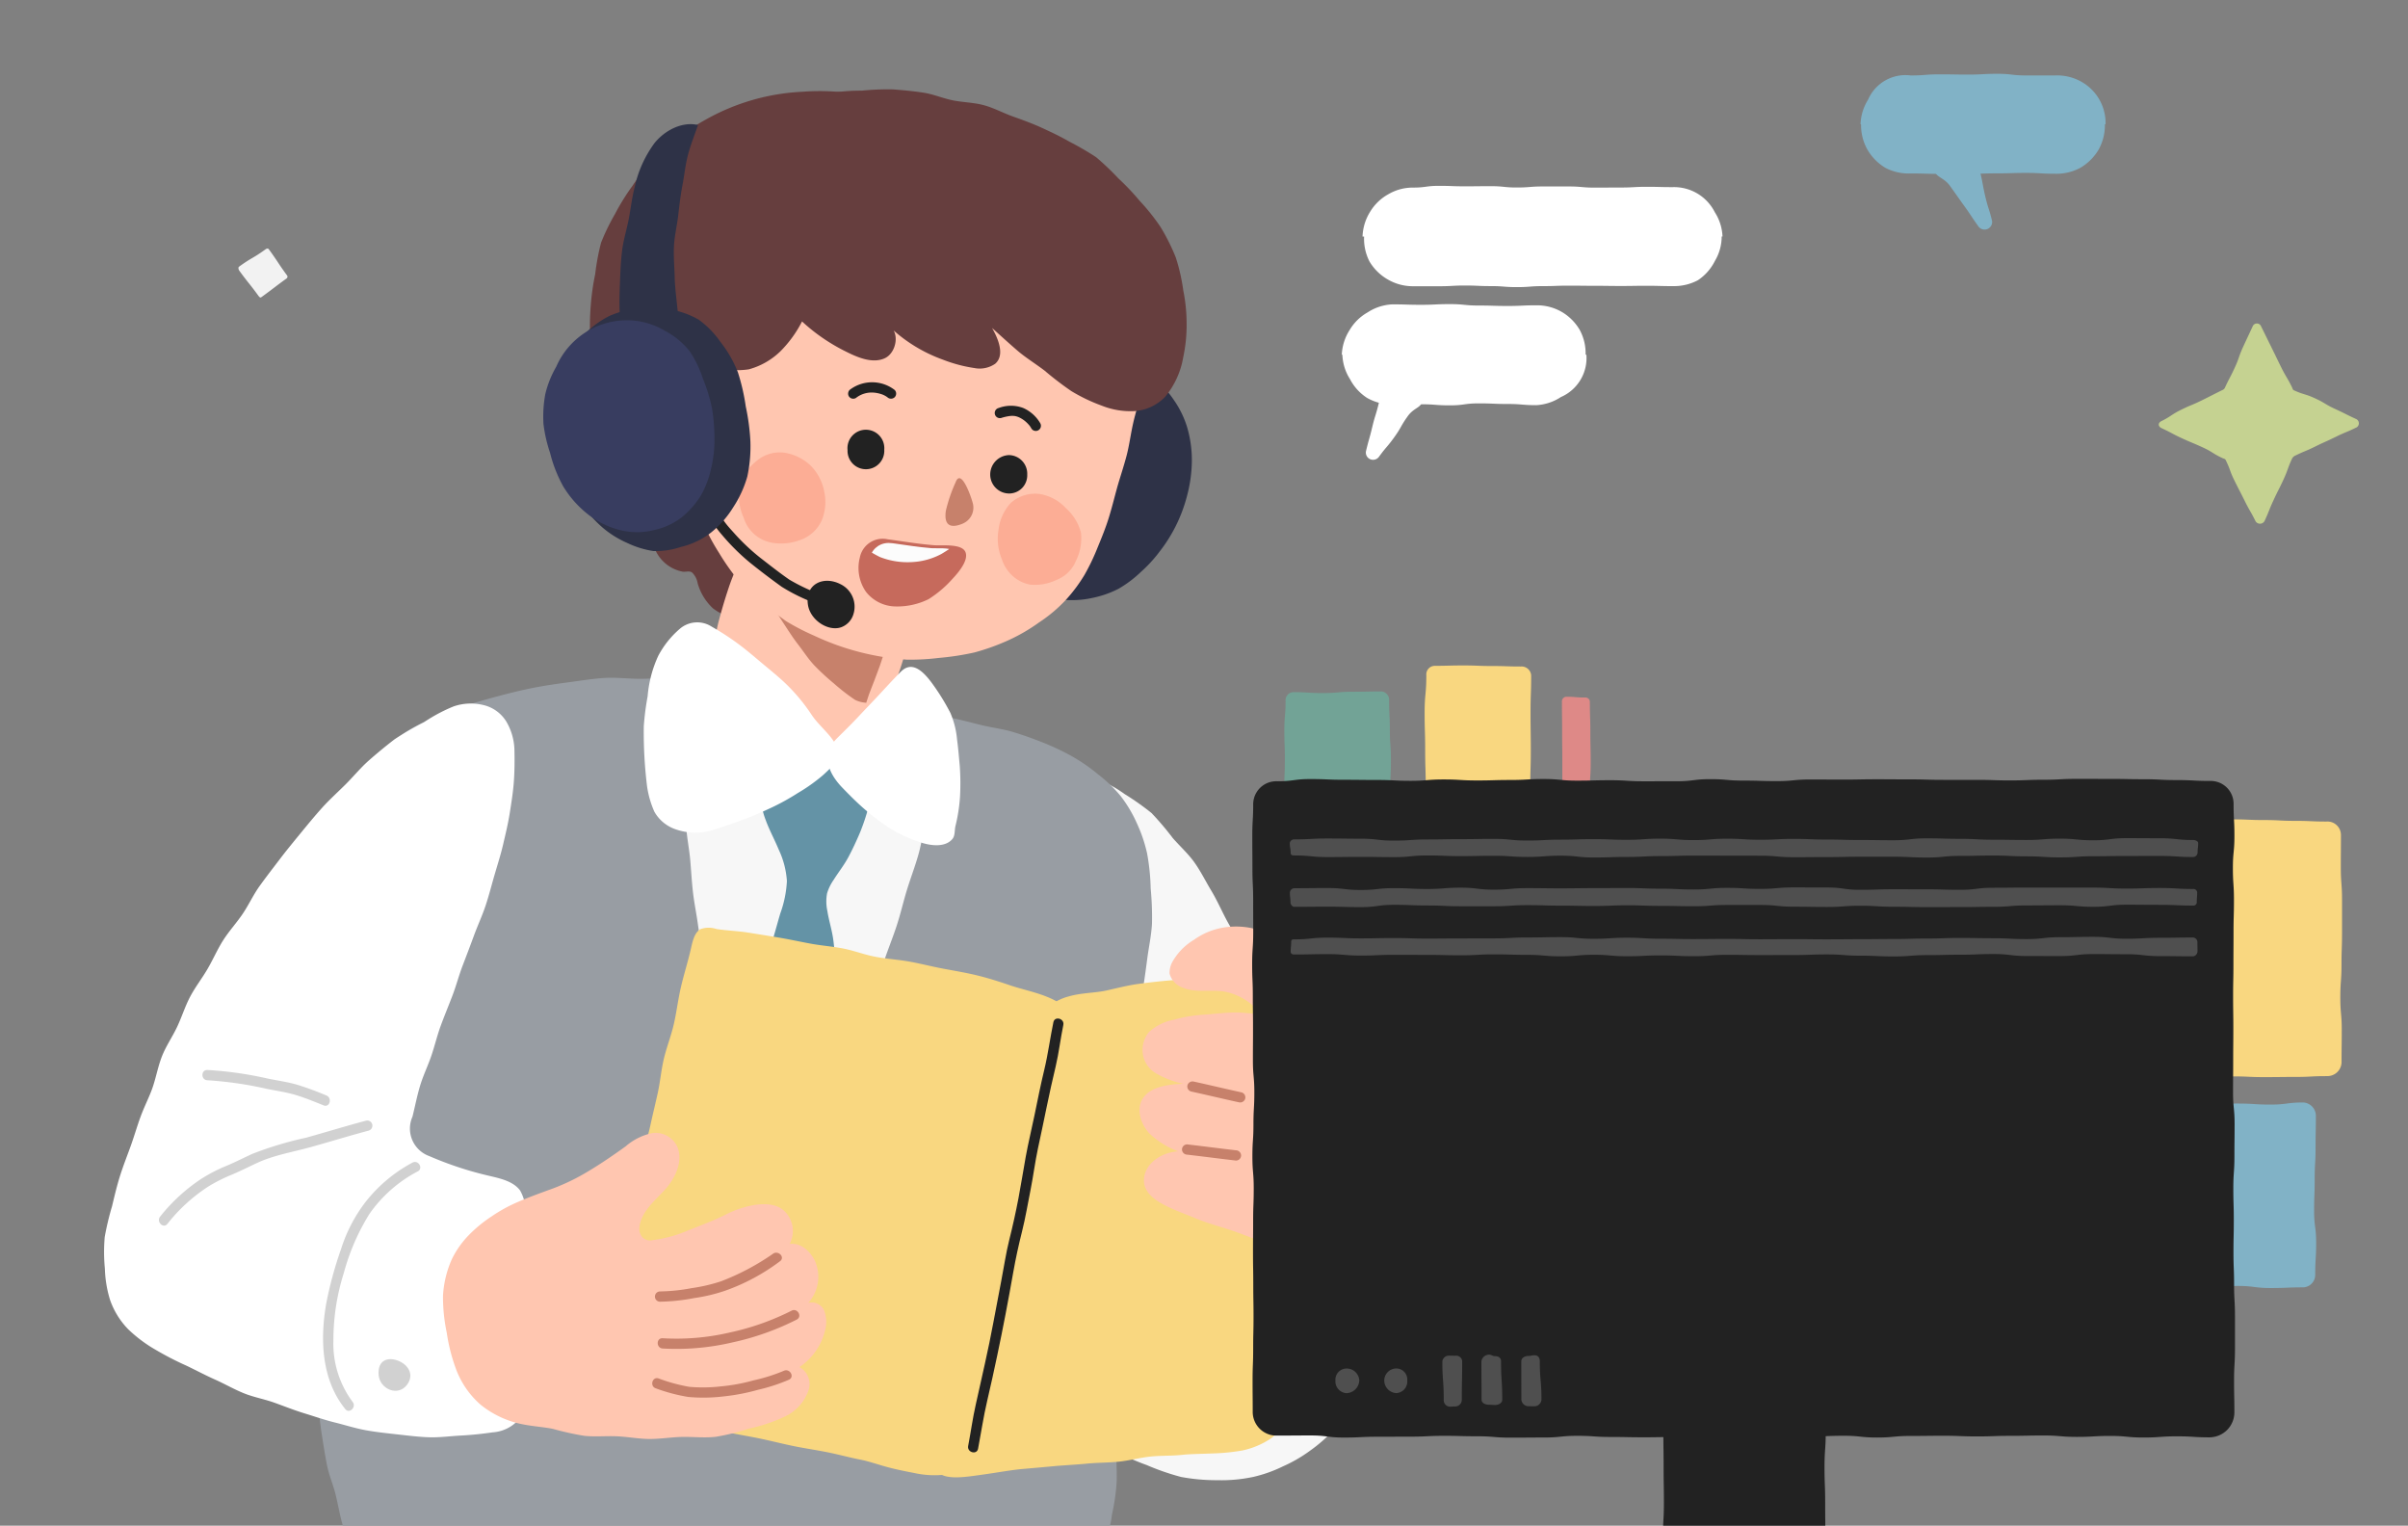 <svg xmlns="http://www.w3.org/2000/svg" xmlns:xlink="http://www.w3.org/1999/xlink" width="364" height="230.58" viewBox="0 0 364 230.58">
  <rect x="0" y="0" width="364" height="230.58" fill="#808080" stroke="none"/>
  <defs>
    <clipPath id="clip-path">
      <rect id="Rectangle_195" data-name="Rectangle 195" width="364" height="230.58" fill="none"/>
    </clipPath>
    <clipPath id="clip-path-2">
      <path id="Path_1823" data-name="Path 1823" d="M268.455,187.108c-.978.046-2.788.285-4.544.541-1.791.26-3.457.655-4.105,1.59a2.906,2.906,0,0,0-.31,1.873c.068,1.345.186,2.688.257,4.034s.066,2.694.147,4.039.01,2.7.107,4.043.37,2.674.491,4.015.19,2.689.341,4.027.426,2.661.613,4,.388,2.663.617,3.991.3,2.686.577,4,.641,2.62.976,3.925.816,2.569,1.211,3.856.8,2.57,1.262,3.835.977,2.508,1.508,3.745.92,2.545,1.527,3.747,1.421,2.293,2.108,3.454c.3.5.588,1.066,1.149,1.23,1.081.314,2.026-.852,2.488-1.878.533-1.187,1.1-2.362,1.619-3.556s.811-2.484,1.313-3.686,1.15-2.342,1.635-3.55.949-2.425,1.418-3.641.96-2.421,1.412-3.642.77-2.491,1.2-3.717.949-2.427,1.368-3.66c.488-1.438,1.063-2.849,1.528-4.295s.8-2.933,1.247-4.386.988-2.877,1.407-4.338c.338-1.175.522-2.354.792-3.491.277-1.165.451-2.336.642-3.516.187-1.154.364-2.323.455-3.543a5.98,5.98,0,0,0-.09-1.87A4.627,4.627,0,0,0,289.078,192a12.7,12.7,0,0,0-3.042-2.059,21.215,21.215,0,0,0-3.507-1.193c-1.2-.3-2.434-.487-3.643-.69-1.146-.192-2.309-.3-3.465-.45s-2.316-.2-3.478-.264c-1.038-.061-2.073-.245-3.111-.245-.125,0-.252,0-.377.009" transform="translate(-259.475 -187.099)" fill="none"/>
    </clipPath>
    <clipPath id="clip-path-4">
      <path id="Path_1826" data-name="Path 1826" d="M268.5,155.527a29,29,0,0,0-1.364,3.506c-.381,1.166-.739,2.4-1.06,3.612-.342,1.288-.515,2.575-.771,3.683-.4,1.744-.728,3.113-.862,3.666-.044.183-.118.362-.154.551a2.98,2.98,0,0,0,.024,1.907,3.762,3.762,0,0,0,1.294,1.373c1.2.8,2.366,1.516,3.518,2.144a30,30,0,0,0,3.786,1.609,26.782,26.782,0,0,0,3.967,1.011,30.884,30.884,0,0,0,4.043.6,5.608,5.608,0,0,0,3.151-.216c1.495-.794,2.035-2.715,2.543-4.412.374-1.248,1.023-2.7,1.576-4.251a33.362,33.362,0,0,0,1.361-4.321,9.431,9.431,0,0,0-.031-4.488,4.829,4.829,0,0,0-2.977-3.119c-1.254-.555-2.468-1.2-3.746-1.7s-2.606-.848-3.906-1.283-2.613-.812-3.931-1.185-2.613-.833-3.949-1.142a.97.97,0,0,0-.221-.026c-.791,0-1.561.973-2.29,2.479" transform="translate(-264.145 -153.048)" fill="none"/>
    </clipPath>
    <clipPath id="clip-path-6">
      <path id="Path_1842" data-name="Path 1842" d="M298.172,154.237a5.258,5.258,0,0,0,.785,4.325,4.771,4.771,0,0,0,3.682,1.822,8.835,8.835,0,0,0,4.138-.915,13.909,13.909,0,0,0,2.984-2.538c1.111-1.188,1.956-2.449,1.654-3.329-.315-.918-1.955-.91-3.136-.9-.324,0-.613,0-.831-.013-1.948-.155-3.876-.486-5.808-.747a4.372,4.372,0,0,0-.583-.041,2.877,2.877,0,0,0-2.884,2.34" transform="translate(-298.002 -151.897)" fill="none"/>
    </clipPath>
  </defs>
  <g id="Group_782" data-name="Group 782" transform="translate(-62.587 -19.354)">
    <g id="Group_767" data-name="Group 767" transform="translate(62.587 19.355)">
      <g id="Group_766" data-name="Group 766" clip-path="url(#clip-path)">
        <path id="Path_1817" data-name="Path 1817" d="M337.645,204.73c2.382-.757,4.875.669,6.825,2.057a40.85,40.85,0,0,1,4.062,2.862,43.585,43.585,0,0,1,3.216,3.781c1.085,1.253,2.341,2.369,3.294,3.711s1.69,2.845,2.541,4.258,1.516,2.928,2.286,4.385,1.72,2.831,2.437,4.311,1.515,2.945,2.208,4.43c.719,1.538,1.329,3.126,2.044,4.667s1.528,3.036,2.23,4.582,1.2,3.185,1.88,4.739,1.338,3.122,1.991,4.686,1.225,3.167,1.839,4.746,1.448,3.086,2.017,4.683.95,3.264,1.463,4.88,1.153,3.2,1.6,4.836c.488,1.79.86,3.622,1.219,5.446a49.113,49.113,0,0,1,.8,5.518,34.508,34.508,0,0,1-.057,5.567,27.024,27.024,0,0,1-.879,5.5,22.488,22.488,0,0,1-1.812,4.447,23.674,23.674,0,0,1-2.68,4A23.179,23.179,0,0,1,372.561,306a21.635,21.635,0,0,1-4.135,2.4,20.721,20.721,0,0,1-4.5,1.6,23.322,23.322,0,0,1-5.436.494,29.284,29.284,0,0,1-5.468-.487,36.949,36.949,0,0,1-5.186-1.794,44.8,44.8,0,0,1-5.022-2.18c-1.51-.8-3.022-1.6-4.424-2.532-1.424-.944-2.608-2.2-3.911-3.26a50.511,50.511,0,0,1-3.91-3.246,48.31,48.31,0,0,1-3.31-3.854,45.879,45.879,0,0,1-2.986-4.1,43.188,43.188,0,0,1-2.345-4.487,40.746,40.746,0,0,1-2.09-4.611,38.744,38.744,0,0,1-1.525-4.852" transform="translate(-174.481 -86.788)" fill="#f7f7f7"/>
        <path id="Path_1818" data-name="Path 1818" d="M356.394,122.882a14.572,14.572,0,0,0-2-4.191,14.664,14.664,0,0,0-7.251-5.7,13.881,13.881,0,0,0-4.661-.658,13.31,13.31,0,0,0-4.618.926,14.1,14.1,0,0,0-3.889,2.619,18.476,18.476,0,0,0-3.353,4.107,30.809,30.809,0,0,0-2.2,4.818,32.922,32.922,0,0,0-1.756,5,21.455,21.455,0,0,0-.5,5.282,16.72,16.72,0,0,0,.948,5.029,14.91,14.91,0,0,0,2.727,4.3A11.9,11.9,0,0,0,333.7,147.7a12.021,12.021,0,0,0,4.076,1.111,14.145,14.145,0,0,0,4.216-.281,15.216,15.216,0,0,0,3.991-1.393,17.453,17.453,0,0,0,3.372-2.539,20.919,20.919,0,0,0,2.846-3.1,22.925,22.925,0,0,0,4.126-8.382,21.383,21.383,0,0,0,.732-5.118,17.593,17.593,0,0,0-.669-5.119" transform="translate(-176.896 -58.159)" fill="#2e3247"/>
        <path id="Path_1819" data-name="Path 1819" d="M239.931,95.689a43.872,43.872,0,0,1-.549-4.771,40.23,40.23,0,0,1,.1-4.8,36.377,36.377,0,0,1,.672-4.738,34.212,34.212,0,0,1,.884-4.733,32.757,32.757,0,0,1,2.105-4.335,33.865,33.865,0,0,1,2.66-4.285,34.271,34.271,0,0,1,3.123-3.981,34.717,34.717,0,0,1,3.821-3.336,35.19,35.19,0,0,1,4.261-2.751,32.867,32.867,0,0,1,14.5-4.129,34.8,34.8,0,0,1,5.045-.009,34.077,34.077,0,0,1,14.523,4.032,24.862,24.862,0,0,1,4.81,3.4,19.7,19.7,0,0,1,3.1,3.956,29.162,29.162,0,0,1,2.342,4.458,39.809,39.809,0,0,1,1.931,4.692,47.7,47.7,0,0,1,.777,5.014,50.191,50.191,0,0,1,.775,5.008,41.192,41.192,0,0,1,.087,5.077,49.83,49.83,0,0,1-.932,5.427c-.328,1.8-.854,3.551-1.342,5.319s-.88,3.557-1.487,5.288-1.251,3.449-1.94,5.144c-.582,1.431-1.312,2.806-2.008,4.2s-1.294,2.831-2.1,4.158-1.79,2.543-2.713,3.79-1.838,2.512-2.878,3.663a43.139,43.139,0,0,1-3.332,3.261c-.923.822-1.981,1.74-3.038,2.634a11.122,11.122,0,0,1-3.287,2.349,13.547,13.547,0,0,1-4.345.375c-1.5-.031-3.015-.376-4.324-.359-1.519.019-3.051.134-4.567.032a18.848,18.848,0,0,1-4.447-.908,11.751,11.751,0,0,1-4.151-1.877,8.186,8.186,0,0,1-2.373-3.863,2.891,2.891,0,0,0-.853-1.612c-.387-.269-.939-.054-1.407-.116a5.7,5.7,0,0,1-4.574-4.815c-.314-2.229.216-4.069-.768-6.164-.976-2.077-2.644-3.959-3.682-6.047a52,52,0,0,1-2.091-5.681,49.209,49.209,0,0,1-1.866-5.744c-.211-.774-.256-1.584-.413-2.371-.017-.088-.051.24-.06.154" transform="translate(-150.18 -39.966)" fill="#663e3e"/>
        <path id="Path_1820" data-name="Path 1820" d="M179.614,234.615c.148-1.531.187-3.074.357-4.6s.649-3.021.839-4.547.366-3.052.577-4.575.163-3.084.4-4.605.674-3.008.926-4.525c.264-1.578.548-3.138.917-4.673.375-1.552.647-3.132,1.17-4.627a37.947,37.947,0,0,1,1.928-4.371,32.825,32.825,0,0,1,2.517-4.049,13.649,13.649,0,0,1,3.42-3.558,26.633,26.633,0,0,1,4.433-2.226,48.488,48.488,0,0,1,4.636-1.744c1.675-.528,3.3-.989,4.754-1.376,1.756-.468,3.525-.912,5.307-1.265s3.588-.619,5.39-.856,3.608-.536,5.422-.658,3.644.13,5.462.126,3.642-.185,5.456-.071c1.465.092,2.921.322,4.381.477s2.927.247,4.382.441,2.912.38,4.364.586c1.845.262,3.667.679,5.512.941s3.686.543,5.531.8,3.681.581,5.525.843,3.679.536,5.518.817,3.677.545,5.5.887,3.616.832,5.422,1.276c1.564.384,3.184.565,4.718,1.024,1.555.465,3.073,1.017,4.552,1.6a38.2,38.2,0,0,1,4.357,2.056,26.865,26.865,0,0,1,3.953,2.721A21.234,21.234,0,0,1,300.7,200.2a20.036,20.036,0,0,1,2.454,4.116,22.478,22.478,0,0,1,1.543,4.537,33.549,33.549,0,0,1,.546,5.326,45.942,45.942,0,0,1,.194,5.357c-.1,1.78-.492,3.538-.723,5.322s-.478,3.543-.763,5.31-.256,3.592-.524,5.353c-.246,1.614-.452,3.228-.653,4.846s-.441,3.231-.6,4.854-.3,3.247-.426,4.873-.381,3.243-.48,4.872-.279,3.254-.352,4.884-.123,3.262-.177,4.893,0,3.264-.039,4.9-.149,3.26-.176,4.892-.06,3.262-.081,4.893-.028,3.263-.048,4.894.03,3.263.006,4.895-.046,3.263-.078,4.893-.215,3.259-.26,4.888.094,3.267.032,4.9a31.087,31.087,0,0,1-.711,4.915,10.77,10.77,0,0,1-1.618,4.688,7.34,7.34,0,0,1-3.987,2.178,23.9,23.9,0,0,1-4.517.351c-1.477.074-3.014.36-4.529.308-1.572-.054-3.118-.163-4.53-.25-1.788-.108-3.357-.312-4.517-.281-1.713.046-3.424.188-5.137.231s-3.431-.072-5.144-.034-3.425.14-5.139.172-3.427.063-5.141.086-3.429-.161-5.143-.149-3.426.17-5.14.17c-1.6-.02-3.211.088-4.815.059s-3.208-.081-4.812-.119-3.2-.252-4.808-.3-3.2-.2-4.807-.251-3.213.048-4.816-.016-3.209-.074-4.812-.148-3.2-.272-4.8-.354-3.206-.135-4.808-.225-3.208-.119-4.809-.217-3.211-.091-4.811-.2-3.183-.487-4.783-.6-3.227.106-4.826-.02a5.052,5.052,0,0,1-2.742-.934,4.789,4.789,0,0,1-1.279-2.531c-.438-1.507-.694-3.057-1.062-4.58s-1.02-2.987-1.324-4.525-.542-3.093-.786-4.642-.387-3.114-.577-4.671-.509-3.1-.651-4.664-.232-3.131-.332-4.7.138-3.147.075-4.713-.122-3.131-.155-4.7-.078-3.134-.086-4.7c-.008-1.618-.226-3.235-.21-4.852s-.013-3.237.026-4.854.32-3.227.382-4.843-.05-3.241.035-4.855.2-3.23.314-4.843.267-3.225.4-4.837.3-3.221.456-4.831" transform="translate(-131.302 -79.895)" fill="#989da3"/>
        <path id="Path_1821" data-name="Path 1821" d="M278.071,256.955c-.558,1.235-1.7,2.637-3,2.259-.676-.2-1.029-.875-1.387-1.478-.83-1.4-1.813-2.71-2.546-4.155s-1.2-3.019-1.844-4.508-1.264-2.981-1.821-4.5-1.047-3.062-1.524-4.613-1.058-3.068-1.462-4.639-.84-3.136-1.178-4.722-.419-3.222-.7-4.817-.52-3.2-.746-4.8-.558-3.2-.74-4.806-.265-3.23-.411-4.844-.474-3.214-.592-4.831-.032-3.246-.13-4.864-.091-3.241-.178-4.858-.229-3.234-.311-4.852a3.478,3.478,0,0,1,.374-2.253c.783-1.125,2.795-1.6,4.958-1.913,2.121-.307,4.306-.6,5.488-.65a40.158,40.158,0,0,1,4.212.284c1.4.083,2.8.137,4.2.319s2.8.31,4.185.541c1.458.244,2.948.474,4.4.829a25.674,25.674,0,0,1,4.236,1.435,15.373,15.373,0,0,1,3.674,2.477,5.573,5.573,0,0,1,2.108,2.75,7.169,7.169,0,0,1,.109,2.25c-.109,1.467-.323,2.873-.55,4.261-.231,1.419-.44,2.828-.775,4.229-.327,1.367-.549,2.787-.957,4.2-.506,1.756-1.164,3.469-1.7,5.217s-.943,3.536-1.506,5.275-1.256,3.436-1.846,5.166c-.505,1.482-1.126,2.926-1.652,4.4s-.91,3-1.455,4.471-1.139,2.921-1.705,4.382-1.126,2.925-1.712,4.378-1.37,2.826-1.975,4.271-.96,3-1.586,4.433-1.311,2.849-1.956,4.277" transform="translate(-156.376 -81.378)" fill="#f7f7f7"/>
      </g>
    </g>
    <g id="Group_769" data-name="Group 769" transform="translate(168.283 133.215)">
      <g id="Group_768" data-name="Group 768" clip-path="url(#clip-path-2)">
        <path id="Path_1822" data-name="Path 1822" d="M282.3,206.365a7.292,7.292,0,0,0-.966,1.991,6.8,6.8,0,0,0,.044,2.687c.213,1.355.633,2.676.847,4.03s.256,2.735.469,4.09.5,2.7.717,4.05.467,2.7.679,4.057.356,2.719.569,4.074.294,2.729.507,4.084.527,2.692.739,4.047a13.68,13.68,0,0,1,.292,3.892,17.993,17.993,0,0,1-1.263,3.628,24.874,24.874,0,0,1-1.576,3.516,6.672,6.672,0,0,1-2.7,2.766,7.969,7.969,0,0,1-4.132-.155,17.914,17.914,0,0,1-3.838-1.514,12.955,12.955,0,0,1-3.431-2.25A18.052,18.052,0,0,1,266.313,245a8.692,8.692,0,0,1-.327-6.95c.407-1.264.832-2.522,1.234-3.788s.69-2.567,1.088-3.834.893-2.5,1.286-3.771.921-2.5,1.31-3.765.745-2.55,1.129-3.82.744-2.55,1.124-3.822.723-2.556,1.1-3.829a16.909,16.909,0,0,0,1.005-4.911,13.163,13.163,0,0,0-1.236-4.748c-.618-1.5-1.424-2.961-1.973-4.483a10.826,10.826,0,0,1-.75-4.03,6.214,6.214,0,0,1,1.528-3.722,5.784,5.784,0,0,1,3.442-1.957,11.718,11.718,0,0,1,3.993-.056,9.24,9.24,0,0,1,3.765,1.266,10.368,10.368,0,0,1,3.086,2.543,4.348,4.348,0,0,1,.514,3.872,32.141,32.141,0,0,1-1.3,3.936c-.537,1.265-1.124,2.538-1.773,3.753-.661,1.238-1.545,2.338-2.254,3.481" transform="translate(-262.006 -187.214)" fill="#6493a6"/>
      </g>
    </g>
    <g id="Group_771" data-name="Group 771" transform="translate(62.587 19.355)">
      <g id="Group_770" data-name="Group 770" clip-path="url(#clip-path)">
        <path id="Path_1824" data-name="Path 1824" d="M264.323,174.094c.044-.227.133-.441.186-.663.162-.665.554-2.312,1.041-4.409.31-1.333.518-2.881.931-4.43.388-1.456.82-2.942,1.281-4.346a34.747,34.747,0,0,1,1.647-4.217c.962-1.978,1.983-3.192,3.032-2.951,1.613.373,3.175.927,4.768,1.376s3.177.9,4.748,1.425,3.173.947,4.718,1.544,3.008,1.371,4.523,2.039a5.822,5.822,0,0,1,3.6,3.752,11.316,11.316,0,0,1,.037,5.4,40.232,40.232,0,0,1-1.644,5.2c-.668,1.865-1.452,3.612-1.9,5.113-.613,2.042-1.266,4.351-3.07,5.307-1.172.621-2.521.361-3.805.26a37.68,37.68,0,0,1-4.883-.718,32.329,32.329,0,0,1-4.791-1.216,36.213,36.213,0,0,1-4.572-1.936c-1.391-.755-2.8-1.617-4.248-2.578a4.523,4.523,0,0,1-1.563-1.653,3.569,3.569,0,0,1-.029-2.295" transform="translate(-157.813 -70.805)" fill="#ffc6b0"/>
      </g>
    </g>
    <g id="Group_773" data-name="Group 773" transform="translate(171.148 103.772)">
      <g id="Group_772" data-name="Group 772" clip-path="url(#clip-path-4)">
        <path id="Path_1825" data-name="Path 1825" d="M277.286,147.829a9.845,9.845,0,0,1,3.9.1c1.173.2,2.676.268,4.255.575,1.355.263,2.757.714,4.142,1.13a20.326,20.326,0,0,1,3.972,1.582,8.062,8.062,0,0,1,3.164,2.8,7.871,7.871,0,0,1,.928,3.683,13.433,13.433,0,0,1-.361,3.8,31.463,31.463,0,0,1-1.116,3.692c-.465,1.273-.864,2.529-1.271,3.653a8.1,8.1,0,0,1-1.433,2.713,2.92,2.92,0,0,1-2.712.977,4.323,4.323,0,0,1-1.565-.432,30.571,30.571,0,0,1-3.2-2.483,35.965,35.965,0,0,1-2.976-2.749c-.915-.983-1.649-2.136-2.474-3.2s-1.532-2.207-2.276-3.331-1.4-2.3-2.081-3.454a12.144,12.144,0,0,1-1.713-4.021,4.546,4.546,0,0,1,.959-4.112,3.959,3.959,0,0,1,1.857-.922" transform="translate(-268.506 -150.752)" fill="#c7816b"/>
      </g>
    </g>
    <g id="Group_775" data-name="Group 775" transform="translate(62.587 19.355)">
      <g id="Group_774" data-name="Group 774" clip-path="url(#clip-path)">
        <path id="Path_1827" data-name="Path 1827" d="M260.327,116.583c-.24-.773-.259-1.613-.447-2.411-.363-1.535-.943-3.081-1.2-4.72-.251-1.573-.413-3.2-.566-4.838-.15-1.6-.177-3.233-.23-4.862s.147-3.242.193-4.859.074-3.25.225-4.85c.154-1.636.356-3.245.623-4.816.278-1.634.632-3.214,1.036-4.742a41.306,41.306,0,0,1,1.269-4.464,34.515,34.515,0,0,1,2.113-4.133,28.686,28.686,0,0,1,2.435-3.95,23.955,23.955,0,0,1,3.269-3.3,20.492,20.492,0,0,1,8.09-4.5,28.513,28.513,0,0,1,6.014-.788c2.012-.123,4.041-.059,6.056-.024,1.552.026,3.13-.019,4.717.078,1.558.094,3.116.355,4.687.533s3.134.281,4.684.556,3.066.705,4.586,1.093,3.081.7,4.558,1.216a44.853,44.853,0,0,1,4.3,1.924,38.607,38.607,0,0,1,4.165,2.2,17.2,17.2,0,0,1,4.034,3.313,18.5,18.5,0,0,1,2.586,4.525,24.329,24.329,0,0,1,1.558,4.95,34.814,34.814,0,0,1,.557,5.158,48.938,48.938,0,0,1,.146,5.2c-.092,1.717-.287,3.453-.513,5.178s-.452,3.459-.772,5.148c-.327,1.735-.9,3.4-1.281,5.045-.408,1.757-.618,3.5-1.038,5.1-.474,1.806-1.054,3.462-1.471,4.986-.408,1.488-.779,3-1.245,4.487s-1.054,2.929-1.643,4.358a33.074,33.074,0,0,1-2.006,4.2,23.733,23.733,0,0,1-2.779,3.733,22.2,22.2,0,0,1-4.105,3.46,26.942,26.942,0,0,1-4.657,2.7,33.85,33.85,0,0,1-5.1,1.828,40.492,40.492,0,0,1-5.354.822,35.473,35.473,0,0,1-4.851.264,38.959,38.959,0,0,1-13.985-3.609,35.527,35.527,0,0,1-4.3-2.225,35.4,35.4,0,0,1-3.742-3.068,35.475,35.475,0,0,1-3.591-3.254,35.322,35.322,0,0,1-2.772-3.971,34.8,34.8,0,0,1-2.3-4.235,34.847,34.847,0,0,1-1.949-4.426" transform="translate(-155.882 -41.686)" fill="#ffc6b0"/>
        <path id="Path_1828" data-name="Path 1828" d="M253.276,106.462c-1.162-2.031-3.895-3.014-6.4-3.052a12.437,12.437,0,0,0-11.991,8.432,14.343,14.343,0,0,0-1.069,4.858,15.946,15.946,0,0,0,1.143,5.575,18.245,18.245,0,0,0,2.718,5.014,19.3,19.3,0,0,0,4.2,3.9,20.572,20.572,0,0,0,4.063,2.109,30.366,30.366,0,0,0,8.978,1.492,20.846,20.846,0,0,0,4.556-.532" transform="translate(-148.478 -55.391)" fill="#ffc6b0"/>
        <path id="Path_1829" data-name="Path 1829" d="M319.709,145.4a2.536,2.536,0,0,0,.695-.476,2.6,2.6,0,0,0,.763-2.407c-.135-.692-1.779-5.667-2.642-3.3a22.965,22.965,0,0,0-1.464,4.273c-.258,1.715.224,2.963,2.649,1.915" transform="translate(-174.079 -66.313)" fill="#c7816b"/>
        <path id="Path_1830" data-name="Path 1830" d="M272.595,142.762a7.905,7.905,0,0,1-.6-4.487,6.606,6.606,0,0,1,2.318-3.844,5.467,5.467,0,0,1,4.225-1.492,7.391,7.391,0,0,1,4.207,1.989,7.494,7.494,0,0,1,2.044,3.924,7.271,7.271,0,0,1-.386,4.361,5.582,5.582,0,0,1-3.089,2.89,8.224,8.224,0,0,1-4.239.5,5.452,5.452,0,0,1-4.475-3.845" transform="translate(-160.194 -64.55)" fill="#fcad95"/>
        <path id="Path_1831" data-name="Path 1831" d="M329.028,151.877a8.007,8.007,0,0,1-.5-4.409,7.184,7.184,0,0,1,1.881-4.114,5.56,5.56,0,0,1,4.34-1.324,6.88,6.88,0,0,1,3.96,2.137,7.47,7.47,0,0,1,2.287,3.732,7.652,7.652,0,0,1-.784,4.276,5.136,5.136,0,0,1-2.828,2.8,7.61,7.61,0,0,1-4.061.757,5.513,5.513,0,0,1-1.9-.742,5.75,5.75,0,0,1-2.391-3.112" transform="translate(-177.59 -67.372)" fill="#fcad95"/>
        <path id="Path_1832" data-name="Path 1832" d="M270.94,58.516a32.153,32.153,0,0,1,5.756-3.085,22.59,22.59,0,0,1,4.392-1.547,28.578,28.578,0,0,1,4.643-.349,39.376,39.376,0,0,1,4.657-.194c1.542.111,3.105.263,4.642.494s3.01.881,4.52,1.176,3.124.31,4.637.721,2.9,1.176,4.371,1.7,2.93,1.053,4.348,1.7,2.827,1.315,4.176,2.093a44.679,44.679,0,0,1,4.055,2.354,40.211,40.211,0,0,1,3.394,3.23,36.142,36.142,0,0,1,3.2,3.372,31.531,31.531,0,0,1,3.182,3.989,31.227,31.227,0,0,1,2.285,4.582,28.77,28.77,0,0,1,1.131,4.977,25.6,25.6,0,0,1,.506,5.044,23.092,23.092,0,0,1-.514,5.052,12.677,12.677,0,0,1-2.732,5.983,7.127,7.127,0,0,1-4.579,2.154A11.727,11.727,0,0,1,322,101.14a25.913,25.913,0,0,1-4.594-2.2,48.454,48.454,0,0,1-4.04-3.092c-1.409-1.07-2.895-1.982-4.1-3.019-1.508-1.3-2.856-2.544-3.842-3.427.973,1.7,1.951,4.128.471,5.41a4.127,4.127,0,0,1-3.146.645,21.834,21.834,0,0,1-4.743-1.262,23,23,0,0,1-8.278-5.171c1.814.848,1.3,4.11-.515,4.948s-4.018-.07-5.807-.968a27.929,27.929,0,0,1-3.553-2.071,26.839,26.839,0,0,1-3.153-2.519,17.939,17.939,0,0,1-3.221,4.465,10.987,10.987,0,0,1-4.829,2.774,11.472,11.472,0,0,1-8.781-2.319,11.13,11.13,0,0,1-2.473-4.15,17.943,17.943,0,0,1-.867-4.726,25.282,25.282,0,0,1,.293-4.773,27.692,27.692,0,0,1,.805-4.716,19.746,19.746,0,0,1,1.942-4.37,31.97,31.97,0,0,1,3.249-4.492,41.052,41.052,0,0,1,3.792-4.072,53.5,53.5,0,0,1,4.324-3.525" transform="translate(-155.461 -39.835)" fill="#663e3e"/>
        <path id="Path_1833" data-name="Path 1833" d="M254.211,123.152c-1.643-.74-3.359-1.306-5.051-1.923s-3.405-1.178-5.139-1.672a.777.777,0,0,1,.414-1.5c1.8.512,3.569,1.1,5.324,1.74s3.53,1.242,5.238,2.011a.78.78,0,0,1,.279,1.061.8.8,0,0,1-1.065.279" transform="translate(-151.451 -59.93)" fill="#c7816b"/>
        <path id="Path_1834" data-name="Path 1834" d="M301.166,130.976a2.779,2.779,0,1,1-5.55.054,2.787,2.787,0,1,1,5.55-.054" transform="translate(-167.498 -63.013)" fill="#222"/>
        <path id="Path_1835" data-name="Path 1835" d="M332.362,136.437a2.742,2.742,0,0,1-2.694,2.888,2.871,2.871,0,0,1-2.9-2.833,2.943,2.943,0,0,1,2.847-2.972,2.815,2.815,0,0,1,2.75,2.917" transform="translate(-177.085 -64.741)" fill="#222"/>
        <path id="Path_1836" data-name="Path 1836" d="M278.09,193.368a26.364,26.364,0,0,1-3.681,2.6,35.19,35.19,0,0,1-3.931,2.182c-1.354.632-2.729,1.258-4.141,1.771s-2.834,1.036-4.26,1.469a9.022,9.022,0,0,1-6.466-.048,5.836,5.836,0,0,1-2.9-2.541,14.575,14.575,0,0,1-1.1-3.8,66.5,66.5,0,0,1-.5-9.121,40.233,40.233,0,0,1,.581-4.523,18.111,18.111,0,0,1,1.6-6.105,13.9,13.9,0,0,1,3.248-4.078,4.024,4.024,0,0,1,4.824-.353,40.81,40.81,0,0,1,3.834,2.475c1.23.894,2.392,1.884,3.556,2.865,1.185,1,2.38,1.958,3.479,2.966a27.729,27.729,0,0,1,4.247,5.025c1.024,1.543,2.619,2.743,3.552,4.339a2.691,2.691,0,0,1,.249,1.854,2.907,2.907,0,0,1-.534,1.411,22.812,22.812,0,0,1-1.663,1.618" transform="translate(-153.794 -76.123)" fill="#fff"/>
        <path id="Path_1837" data-name="Path 1837" d="M291.727,191.918c-.15.22-.089.528-.184.778-.74,1.952.506,3.995,1.958,5.5,1.121,1.16,2.278,2.325,3.512,3.378a31.105,31.105,0,0,0,3.92,2.913,21.674,21.674,0,0,0,4.459,2c1.573.523,3.722.74,4.764-.545.408-.5.3-1.276.442-1.909a25.361,25.361,0,0,0,.7-4.512,36.643,36.643,0,0,0-.04-4.59c-.113-1.237-.229-2.665-.415-4.067a13.085,13.085,0,0,0-1.007-3.971,33.513,33.513,0,0,0-2.97-4.745c-1.378-1.8-2.947-3.047-4.508-1.478-1.085,1.089-2.121,2.219-3.163,3.345s-2.113,2.222-3.159,3.345-2.138,2.192-3.232,3.272a8.729,8.729,0,0,0-1.077,1.292" transform="translate(-166.177 -79.158)" fill="#fff"/>
        <path id="Path_1838" data-name="Path 1838" d="M301.673,119.817c.05.035.036.025-.042-.03-.046-.032-.094-.064-.143-.094-.1-.062-.2-.119-.305-.171a3.028,3.028,0,0,0-.495-.192,4.775,4.775,0,0,0-1.327-.223,3.852,3.852,0,0,0-2.456.832.785.785,0,0,1-1.065-.278.794.794,0,0,1,.279-1.061,5.58,5.58,0,0,1,6.655.119.779.779,0,0,1,0,1.1.8.8,0,0,1-1.1,0" transform="translate(-167.535 -59.784)" fill="#222"/>
        <path id="Path_1839" data-name="Path 1839" d="M328.329,123.05a5.285,5.285,0,0,1,3.731-.01,5.625,5.625,0,0,1,2.575,2.3.778.778,0,0,1-1.345.783c-.055-.1-.111-.19-.174-.281a1.4,1.4,0,0,0-.137-.184,5.351,5.351,0,0,0-.493-.509,4.3,4.3,0,0,0-1.135-.732c-.127-.057.08.028-.049-.019-.06-.022-.119-.043-.18-.061a2.888,2.888,0,0,0-.325-.081,3.429,3.429,0,0,0-.711-.008,7.208,7.208,0,0,0-1.345.3.776.776,0,1,1-.414-1.5" transform="translate(-177.39 -61.381)" fill="#222"/>
        <path id="Path_1840" data-name="Path 1840" d="M299.154,159.914a6.306,6.306,0,0,1-.947-5.2,3.516,3.516,0,0,1,4.186-2.766c2.334.314,4.663.712,7.014.9,1.221.1,4.307-.3,4.791,1.1.365,1.058-.656,2.575-2,4A16.776,16.776,0,0,1,308.6,161a10.7,10.7,0,0,1-5,1.1,5.772,5.772,0,0,1-4.447-2.191" transform="translate(-168.233 -70.447)" fill="#c66a5c"/>
      </g>
    </g>
    <g id="Group_777" data-name="Group 777" transform="translate(193.886 101.411)">
      <g id="Group_776" data-name="Group 776" clip-path="url(#clip-path-6)">
        <path id="Path_1841" data-name="Path 1841" d="M310.864,150.525a21.688,21.688,0,0,1-3.35,2.445,10.48,10.48,0,0,1-4.461,1.234,11.457,11.457,0,0,1-4.848-.765,17.88,17.88,0,0,1-3.734-2.487" transform="translate(-296.495 -151.311)" fill="#fcfcfc"/>
      </g>
    </g>
    <g id="Group_779" data-name="Group 779" transform="translate(62.587 19.355)">
      <g id="Group_778" data-name="Group 778" clip-path="url(#clip-path)">
        <path id="Path_1843" data-name="Path 1843" d="M266.6,143.674c-.1,1.794,1.256,3.226,2.382,4.471a31.407,31.407,0,0,0,4.023,3.81c1.443,1.119,2.9,2.272,4.4,3.309a28.763,28.763,0,0,0,4.89,2.292c.914.405.123,1.742-.786,1.339a27.542,27.542,0,0,1-5.248-2.544c-1.63-1.173-3.252-2.4-4.815-3.66a32.977,32.977,0,0,1-4.231-4.2c-1.172-1.361-2.275-2.941-2.171-4.816.055-.992,1.612-1,1.558,0" transform="translate(-158.086 -67.662)" fill="#222"/>
        <path id="Path_1844" data-name="Path 1844" d="M292.03,168.073c-1.956.736-4.722-1-5.087-3.375-.48-3.124,2.353-4.445,4.946-3.1a3.777,3.777,0,0,1,1.931,4.519,3,3,0,0,1-1.79,1.953" transform="translate(-164.813 -73.297)" fill="#222"/>
        <path id="Path_1845" data-name="Path 1845" d="M233.481,108.94a14.461,14.461,0,0,1,2.661-3.769,14.281,14.281,0,0,1,3.751-2.734,13.988,13.988,0,0,1,4.487-1.131,13.248,13.248,0,0,1,4.6.145,13.022,13.022,0,0,1,4.4,1.565,14.007,14.007,0,0,1,3.267,3.343,18.184,18.184,0,0,1,2.647,4.6,31.108,31.108,0,0,1,1.19,5.177,32.887,32.887,0,0,1,.7,5.261,21.776,21.776,0,0,1-.463,5.306,16.781,16.781,0,0,1-2.13,4.657,14.884,14.884,0,0,1-3.354,3.818,11.761,11.761,0,0,1-4.543,2.175,11.964,11.964,0,0,1-4.159.627,14.169,14.169,0,0,1-4.036-1.255,14.86,14.86,0,0,1-3.555-2.206,17.088,17.088,0,0,1-2.823-3.076,20.787,20.787,0,0,1-2.357-3.478,24.943,24.943,0,0,1-1.542-3.931,24.935,24.935,0,0,1-.572-5.129,21.51,21.51,0,0,1-.052-5.161,17.576,17.576,0,0,1,1.882-4.8" transform="translate(-147.752 -54.697)" fill="#2e3247"/>
        <path id="Path_1846" data-name="Path 1846" d="M255,93.465c-.269-1.538-.273-3.109-.428-4.662s-.369-3.1-.41-4.657-.184-3.125-.113-4.685.456-3.094.638-4.644.357-3.1.651-4.628.437-3.1.842-4.613,1-3,1.512-4.475c-2.426-.545-5,.8-6.569,2.721a17.414,17.414,0,0,0-3.024,6.738c-.406,1.556-.574,3.169-.881,4.751s-.8,3.135-1,4.733-.271,3.219-.329,4.826-.123,3.232-.028,4.839a45.94,45.94,0,0,0,.649,4.8" transform="translate(-152.173 -42.215)" fill="#2e3247"/>
        <path id="Path_1847" data-name="Path 1847" d="M231.128,111a11.66,11.66,0,0,1,11.829-6.973,11.466,11.466,0,0,1,4.6,1.533,11.764,11.764,0,0,1,3.738,3.089,16.416,16.416,0,0,1,2.008,4.143,26.334,26.334,0,0,1,1.36,4.4,28.2,28.2,0,0,1,.384,4.6,18.39,18.39,0,0,1-.5,4.563,14.428,14.428,0,0,1-1.576,4.144,13.092,13.092,0,0,1-2.957,3.319,10.313,10.313,0,0,1-3.991,1.835,10.533,10.533,0,0,1-5.38-.006A12.817,12.817,0,0,1,235.8,133.2a15.733,15.733,0,0,1-3.6-4.1,20.653,20.653,0,0,1-2-5.085,21.649,21.649,0,0,1-1-4.374,18.644,18.644,0,0,1,.274-4.493A15.186,15.186,0,0,1,231.128,111" transform="translate(-147.048 -55.57)" fill="#383d60"/>
        <path id="Path_1848" data-name="Path 1848" d="M196.407,295.585a5.738,5.738,0,0,1-4.424,2.539c-1.595.234-3.188.4-4.784.483s-3.214.312-4.817.26-3.208-.259-4.8-.436-3.2-.343-4.78-.632-3.114-.784-4.675-1.17-3.069-.916-4.606-1.386-3.016-1.065-4.528-1.606-3.119-.821-4.605-1.422-2.887-1.415-4.349-2.066-2.883-1.41-4.322-2.1a47.122,47.122,0,0,1-4.643-2.392,21.055,21.055,0,0,1-4.183-3.131,12.026,12.026,0,0,1-2.734-4.442,17.886,17.886,0,0,1-.775-4.7,26.7,26.7,0,0,1-.025-4.778,43.111,43.111,0,0,1,1.108-4.65c.367-1.533.732-3.089,1.212-4.609s1.075-3.018,1.608-4.495c.554-1.537.991-3.081,1.526-4.52.587-1.577,1.342-3.01,1.814-4.412.524-1.559.81-3.205,1.425-4.726s1.573-2.9,2.271-4.388,1.188-3.076,1.956-4.53,1.793-2.763,2.622-4.183,1.481-2.944,2.362-4.332,2.011-2.614,2.934-3.972,1.611-2.886,2.569-4.22c.977-1.362,2.01-2.692,3.028-4.029s2.085-2.637,3.15-3.935,2.134-2.6,3.256-3.85,2.383-2.375,3.571-3.561,2.261-2.506,3.521-3.617,2.566-2.189,3.9-3.209a42.728,42.728,0,0,1,4.423-2.565,24.449,24.449,0,0,1,4.5-2.4,8,8,0,0,1,4.392-.222,5.546,5.546,0,0,1,3.548,2.5,8.869,8.869,0,0,1,1.239,4.285c.035,1.617.028,3.235-.089,4.828s-.375,3.2-.627,4.786-.635,3.15-1,4.717-.859,3.089-1.308,4.636-.839,3.1-1.351,4.626-1.193,2.98-1.747,4.493-1.122,3.005-1.7,4.509-.978,3.064-1.553,4.565-1.19,2.987-1.747,4.493-.922,3.083-1.442,4.6-1.232,2.979-1.695,4.513-.766,3.122-1.151,4.678a4.418,4.418,0,0,0,2.547,5.965,52.42,52.42,0,0,0,9.232,3.024c1.643.389,3.472.815,4.482,2.162a6.452,6.452,0,0,1,.831,2.793c.314,1.7.767,3.383.955,5.1s.161,3.457.222,5.186.2,3.46.131,5.188-.295,3.449-.485,5.168c-.188,1.7-.073,3.574-.194,5.359a11.989,11.989,0,0,1-1.2,5.227" transform="translate(-117.529 -81.648)" fill="#fff"/>
        <path id="Path_1849" data-name="Path 1849" d="M242.145,308.446a9.948,9.948,0,0,0,4.09,2.045,34.608,34.608,0,0,0,4.577.935c1.88.276,3.579.534,4.639.767,1.684.37,3.354.8,5.04,1.16s3.392.622,5.079.977,3.358.783,5.047,1.129,3.4.592,5.088.929,3.355.8,5.047,1.131c1.208.234,2.579.724,4.039,1.119,1.339.363,2.755.638,4.1.9a14.218,14.218,0,0,0,4.164.279,3.966,3.966,0,0,0,3.171-2.159,16.7,16.7,0,0,0,1.5-3.724c.453-1.531.947-3.052,1.353-4.6s.741-3.108,1.109-4.661.573-3.142.914-4.7.953-3.061,1.276-4.625.413-3.174.728-4.739.757-3.1,1.074-4.669.737-3.108,1.065-4.67.409-3.178.759-4.735.9-3.07,1.28-4.62.751-3.1,1.175-4.641.714-3.118,1.188-4.643.912-3.065,1.447-4.571c.8-2.252,1.921-4.575,1.473-6.921-.386-2.021-2.037-2.943-3.861-3.658-1.764-.692-3.776-1.111-5.34-1.645-1.675-.572-3.346-1.109-5.052-1.521s-3.449-.7-5.181-1.026-3.438-.777-5.172-1.078-3.509-.4-5.233-.75c-1.577-.319-3.1-.911-4.679-1.213s-3.195-.421-4.777-.707-3.155-.638-4.74-.907-3.175-.523-4.763-.774-3.208-.306-4.8-.54a3.672,3.672,0,0,0-2.478.023c-.981.6-1.2,2.043-1.494,3.27-.435,1.838-1.007,3.645-1.435,5.485s-.647,3.727-1.068,5.57-1.142,3.615-1.557,5.459c-.37,1.642-.516,3.335-.879,4.979s-.766,3.28-1.124,4.926-.9,3.251-1.254,4.9-.41,3.355-.757,5-.959,3.241-1.3,4.891-.533,3.328-.868,4.979c-.385,1.9-.9,3.772-1.28,5.674s-.822,3.789-1.2,5.69c-.22,1.109-.345,2.517-.739,3.851a11.909,11.909,0,0,0-.712,3.789,3.724,3.724,0,0,0,1.324,2.641" transform="translate(-150.633 -96.906)" fill="#f9d780"/>
        <path id="Path_1850" data-name="Path 1850" d="M314.985,316.278c.3-1.561.421-3.166.767-4.735.343-1.553.647-3.126,1.027-4.686s.9-3.066,1.3-4.617.9-3.065,1.319-4.61.613-3.145,1.037-4.688.946-3.057,1.369-4.6,1.011-3.043,1.425-4.584.538-3.169.932-4.714.782-3.1,1.148-4.653.683-3.127,1.012-4.682c.332-1.573.928-3.084,1.209-4.648.284-1.582.545-3.163.766-4.735.321-2.284.522-4.7,1.96-6.937a7.764,7.764,0,0,1,4.576-3.3c1.927-.561,4.019-.521,5.7-.894,1.657-.367,3.261-.789,4.876-1.005,1.666-.223,3.316-.412,4.956-.542,1.661-.132,3.313-.254,4.966-.362s3.3-.163,4.966-.32c1.865-.176,3.718-.449,5.575-.6s3.738-.216,5.6-.341,3.735-.23,5.6-.329,3.739-.179,5.6-.252a2.306,2.306,0,0,1,1.93.629c.578.69.292,1.949-.008,3.179-.449,1.843-.956,3.673-1.412,5.517s-.681,3.742-1.144,5.586-1.187,3.616-1.655,5.458c-.419,1.647-.774,3.312-1.2,4.96s-.854,3.293-1.283,4.941-.694,3.335-1.128,4.981-1,3.254-1.442,4.9-.776,3.315-1.221,4.959-.878,3.288-1.328,4.931c-.52,1.9-1.152,3.764-1.681,5.661s-.885,3.84-1.412,5.736c-.313,1.125-.764,2.437-1.027,3.8a14.038,14.038,0,0,1-1.151,3.706,6.3,6.3,0,0,1-2.245,2.595,12.3,12.3,0,0,1-4.172,1.727,30.958,30.958,0,0,1-4.517.447c-1.828.077-3.443.088-4.5.206-1.613.179-3.254.1-4.865.266s-3.2.609-4.809.773-3.247.14-4.859.3-3.237.226-4.849.374-3.23.294-4.844.433c-1.634.141-3.749.53-5.818.821-2.2.308-4.354.661-5.845.258-2.467-.667-1.771-3.3-1.194-6.312" transform="translate(-173.29 -99.495)" fill="#f9d780"/>
        <path id="Path_1851" data-name="Path 1851" d="M385.608,249.031a7.8,7.8,0,0,0-.3-6.652,8.64,8.64,0,0,0-2.883-3.393,12.439,12.439,0,0,0-4.113-1.891,11.69,11.69,0,0,0-4.518-.031,10.649,10.649,0,0,0-4.164,1.791,9.124,9.124,0,0,0-3.2,3.22,3.388,3.388,0,0,0-.5,1.9,3.1,3.1,0,0,0,1.937,2.1c1.94.831,4.213.3,6.3.605a9.051,9.051,0,0,1,4.819,2.561c.9.855,1.7,1.8,2.635,2.615a4.252,4.252,0,0,0,3.471,1.282c1.407-.335,2.293-1.98,2.444-3.414a10.56,10.56,0,0,0-.786-4.223" transform="translate(-189.135 -96.829)" fill="#ffc6b0"/>
        <path id="Path_1852" data-name="Path 1852" d="M383.2,256.11c-1.6-.1-3.2-.074-4.809-.108s-3.209-.336-4.814-.3-3.205.248-4.806.352a20.463,20.463,0,0,0-4.176.736,7.569,7.569,0,0,0-3.795,1.874,4.288,4.288,0,0,0-.968,2.753,4.084,4.084,0,0,0,2.12,3.527,13.943,13.943,0,0,0,4.02,1.523c-2.328.111-5.195.437-6.252,2.5-.81,1.582-.087,3.659,1.108,4.975a12.764,12.764,0,0,0,4.392,2.743c-2.43.133-4.986,1.736-5.168,4.153-.134,1.782,1.241,2.985,2.97,3.9,1.642.869,3.562,1.528,4.812,2.06,1.813.771,3.736,1.25,5.6,1.886s3.677,1.444,5.584,1.941a3.005,3.005,0,0,0,3.421-1.921c.677-1.651,1.233-3.36,1.753-5.066s.743-3.489,1.1-5.236.958-3.462,1.158-5.234.252-3.572.288-5.355-.292-3.558-.422-5.337c-.123-1.682-.314-3.664-1.814-4.446" transform="translate(-187.122 -102.679)" fill="#ffc6b0"/>
        <path id="Path_1853" data-name="Path 1853" d="M377.6,273.967c-2.41-.527-4.81-1.105-7.22-1.633a.784.784,0,0,1-.544-.954.8.8,0,0,1,.958-.542c2.41.527,4.81,1.106,7.22,1.633a.785.785,0,0,1,.544.954.793.793,0,0,1-.958.542" transform="translate(-190.331 -107.374)" fill="#c7816b"/>
        <path id="Path_1854" data-name="Path 1854" d="M376.806,287.056c-2.462-.283-4.919-.61-7.381-.894a.8.8,0,0,1-.779-.776.782.782,0,0,1,.779-.776c2.462.283,4.919.61,7.381.894a.8.8,0,0,1,.779.776.782.782,0,0,1-.779.776" transform="translate(-189.974 -111.656)" fill="#c7816b"/>
        <path id="Path_1855" data-name="Path 1855" d="M259.67,298.874c1.611-.178,2.975.933,3.789,2.5a5.9,5.9,0,0,1-.973,6.417,2.06,2.06,0,0,1,2.406,1.165,4.884,4.884,0,0,1,.141,2.961,9.38,9.38,0,0,1-3.88,5.574,2.936,2.936,0,0,1,1.423,3.329,6.815,6.815,0,0,1-3.69,4.173,24.459,24.459,0,0,1-5.364,1.791,33.55,33.55,0,0,1-4.979,1.238c-1.7.2-3.428-.008-5.139.025s-3.424.343-5.13.307c-1.6-.035-3.205-.346-4.814-.406s-3.232.1-4.831-.068a42.789,42.789,0,0,1-4.712-1.042c-1.553-.339-3.749-.4-5.791-.981a14.62,14.62,0,0,1-5.162-2.672,13.31,13.31,0,0,1-3.75-5.455,26.815,26.815,0,0,1-1.378-5.439,26.02,26.02,0,0,1-.566-5.606A15.787,15.787,0,0,1,208.6,301.2a13.977,13.977,0,0,1,2.575-3.658,20.373,20.373,0,0,1,3.456-2.834,22.976,22.976,0,0,1,3.909-2.152c1.794-.78,3.624-1.429,5.454-2.1a31.717,31.717,0,0,0,5.261-2.575c1.914-1.139,3.78-2.428,5.606-3.736a8.956,8.956,0,0,1,4-2.011,3.626,3.626,0,0,1,3.771,1.94c1.043,2.2-.246,4.893-1.839,6.633s-3.744,3.447-3.852,5.932a2.131,2.131,0,0,0,.3,1.006,1.548,1.548,0,0,0,1.636.672,20.155,20.155,0,0,0,5.592-1.544c1.791-.708,3.626-1.382,5.392-2.257a15.033,15.033,0,0,1,4.536-1.533c1.585-.226,3.4-.184,4.578,1.024a4.2,4.2,0,0,1,.7,4.868" transform="translate(-140.304 -110.879)" fill="#ffc6b0"/>
        <path id="Path_1856" data-name="Path 1856" d="M272.477,309.631a30.838,30.838,0,0,1-8.236,4.442,25.265,25.265,0,0,1-4.728,1.134,29.852,29.852,0,0,1-5.212.554.776.776,0,0,1,0-1.551,27.44,27.44,0,0,0,4.8-.5,25.6,25.6,0,0,0,4.434-1.029,36.522,36.522,0,0,0,7.844-4.149c.781-.607,1.891.483,1.1,1.1" transform="translate(-154.552 -119.03)" fill="#c7816b"/>
        <path id="Path_1857" data-name="Path 1857" d="M275.18,322.365a40.183,40.183,0,0,1-9.707,3.448,36.962,36.962,0,0,1-10.558.925c-1-.059-1-1.611,0-1.551a35.421,35.421,0,0,0,10.144-.869,38.637,38.637,0,0,0,9.335-3.292c.885-.467,1.673.871.786,1.34" transform="translate(-154.742 -122.934)" fill="#c7816b"/>
        <path id="Path_1858" data-name="Path 1858" d="M273.638,335.55a26.783,26.783,0,0,1-4.657,1.52,30.936,30.936,0,0,1-5.244,1.009,25.348,25.348,0,0,1-5.337.079,26.445,26.445,0,0,1-4.895-1.3c-.948-.31-.542-1.808.414-1.5a25.722,25.722,0,0,0,4.636,1.269,23.7,23.7,0,0,0,4.848-.072,27.35,27.35,0,0,0,4.862-.9,26.352,26.352,0,0,0,4.586-1.445c.9-.425,1.693.912.787,1.34" transform="translate(-154.372 -127.033)" fill="#c7816b"/>
        <path id="Path_1859" data-name="Path 1859" d="M176.936,280.91c-2.921.78-5.815,1.673-8.728,2.483-2.68.745-5.571,1.216-8.1,2.388-1.266.586-2.5,1.214-3.789,1.761a23.953,23.953,0,0,0-3.587,1.8,25.482,25.482,0,0,0-6.207,5.66c-.624.78-1.72-.323-1.1-1.1a26.813,26.813,0,0,1,6.262-5.734,23.89,23.89,0,0,1,3.847-1.971c1.284-.547,2.523-1.175,3.789-1.761a53.121,53.121,0,0,1,8.156-2.455c3.019-.843,6.02-1.764,9.048-2.572a.777.777,0,0,1,.414,1.5" transform="translate(-121.218 -110.034)" fill="#d1d1d1"/>
        <path id="Path_1860" data-name="Path 1860" d="M195.386,289.895a20.5,20.5,0,0,0-7.287,6.415,33.123,33.123,0,0,0-3.875,8.928,33.647,33.647,0,0,0-1.576,10.171,14.74,14.74,0,0,0,2.9,9.307c.625.769-.47,1.873-1.1,1.1-3.6-4.433-3.822-10.466-2.9-15.872a57.257,57.257,0,0,1,2.27-8.352,23.041,23.041,0,0,1,3.706-7.105,22.483,22.483,0,0,1,7.081-5.929c.888-.46,1.677.878.786,1.34" transform="translate(-132.25 -112.853)" fill="#d1d1d1"/>
        <path id="Path_1861" data-name="Path 1861" d="M193.211,334.059c-.168-2.264,1.429-2.708,2.91-2.149,1.464.552,2.556,2.026,1.411,3.615-1.377,1.91-4.162.678-4.322-1.466" transform="translate(-135.979 -126.277)" fill="#d1d1d1"/>
        <path id="Path_1862" data-name="Path 1862" d="M173.067,273.654c-1.411-.566-2.822-1.153-4.282-1.587-1.41-.418-2.869-.619-4.307-.911a56.415,56.415,0,0,0-8.981-1.3c-1-.039-1-1.591,0-1.551a55.214,55.214,0,0,1,9.076,1.287c1.489.311,3.006.51,4.47.932a46.88,46.88,0,0,1,4.438,1.631c.918.369.517,1.87-.414,1.5" transform="translate(-124.145 -106.594)" fill="#d1d1d1"/>
        <path id="Path_1863" data-name="Path 1863" d="M405.693,201.24c-2.223,0-2.223.2-4.446.2s-2.224-.11-4.448-.11-2.225-.16-4.449-.16a1.235,1.235,0,0,1-1.363-1.132c0-2.214.084-2.214.084-4.428s-.077-2.216-.077-4.431.187-2.216.187-4.431a1.22,1.22,0,0,1,1.169-1.316c2.223,0,2.223.143,4.446.143s2.225-.2,4.449-.2,2.225-.048,4.449-.048a1.293,1.293,0,0,1,1.139,1.419c0,2.214.11,2.214.11,4.428s.159,2.216.159,4.431-.085,2.216-.085,4.431a1.253,1.253,0,0,1-1.323,1.2" transform="translate(-196.849 -80.828)" fill="#72a396"/>
        <path id="Path_1864" data-name="Path 1864" d="M436.193,199.533c-2.172,0-2.172-.1-4.344-.1s-2.174-.014-4.347-.014-2.174.292-4.347.292a1.514,1.514,0,0,1-1.353-1.6c0-2.83-.087-2.83-.087-5.661s-.082-2.832-.082-5.664.257-2.832.257-5.664a1.3,1.3,0,0,1,1.265-1.433c2.172,0,2.172-.057,4.344-.057s2.174.087,4.347.087,2.173.072,4.346.072a1.448,1.448,0,0,1,1.544,1.331c0,2.83-.093,2.83-.093,5.66s.041,2.832.041,5.664-.086,2.832-.086,5.665a1.394,1.394,0,0,1-1.406,1.417" transform="translate(-206.281 -79.061)" fill="#f9d780"/>
        <path id="Path_1865" data-name="Path 1865" d="M611.243,252.175c-2.358,0-2.358.122-4.716.122s-2.359.028-4.719.028-2.36-.11-4.72-.11a2.1,2.1,0,0,1-2.178-2.074c0-2.458-.064-2.458-.064-4.917s.118-2.459.118-4.917-.238-2.459-.238-4.918.353-2.457.353-4.915-.123-2.46-.123-4.92-.077-2.461-.077-4.923.136-2.461.136-4.924a2.243,2.243,0,0,1,2.074-2.335c2.359,0,2.359.1,4.716.1s2.359.122,4.719.122,2.359.105,4.72.105a2.041,2.041,0,0,1,2.172,2c0,2.459-.02,2.459-.02,4.917s.183,2.458.183,4.917,0,2.459,0,4.918-.081,2.458-.081,4.916-.179,2.459-.179,4.919.218,2.461.218,4.924-.03,2.461-.03,4.923a2.142,2.142,0,0,1-2.258,2.035" transform="translate(-259.551 -89.536)" fill="#f9d780"/>
        <path id="Path_1866" data-name="Path 1866" d="M606.012,303.368c-2.469,0-2.469.1-4.939.1s-2.471-.314-4.942-.314-2.471.3-4.943.3a2,2,0,0,1-1.841-2.007c0-2.4-.028-2.4-.028-4.808s-.1-2.4-.1-4.806.023-2.4.023-4.81.277-2.407.277-4.814-.338-2.406-.338-4.813a1.9,1.9,0,0,1,2.009-1.718c2.469,0,2.469-.09,4.939-.09s2.471.156,4.942.156,2.471-.319,4.943-.319a2.023,2.023,0,0,1,1.906,1.971c0,2.4-.046,2.4-.046,4.808s-.134,2.4-.134,4.806-.086,2.4-.086,4.811.308,2.406.308,4.813-.143,2.407-.143,4.813a1.888,1.888,0,0,1-1.8,1.92" transform="translate(-257.845 -108.805)" fill="#81b2c6"/>
        <path id="Path_1867" data-name="Path 1867" d="M455.11,201.729c-1.418,0-1.418.05-2.837.05-.415,0-.6-.436-.6-.85,0-2.276,0-2.276,0-4.552s-.028-2.277-.028-4.555-.031-2.277-.031-4.555a.7.7,0,0,1,.66-.776c1.419,0,1.419.117,2.837.117a.658.658,0,0,1,.726.659c0,2.276.074,2.276.074,4.553s.052,2.277.052,4.555-.145,2.277-.145,4.555a.758.758,0,0,1-.707.8" transform="translate(-215.508 -81.189)" fill="#de8987"/>
        <path id="Path_1868" data-name="Path 1868" d="M528.78,304.014c-2.516,0-2.516-.154-5.031-.154s-2.517.179-5.033.179-2.518-.24-5.035-.24-2.516.145-5.033.145-2.517-.21-5.033-.21-2.518.052-5.036.052-2.516.088-5.033.088-2.518-.1-5.035-.1-2.517.029-5.034.029-2.518.238-5.035.238-2.518-.266-5.035-.266-2.518.106-5.036.106-2.518.043-5.035.043-2.518-.171-5.037-.171-2.518.261-5.037.261-2.518-.055-5.037-.055-2.518.048-5.037.048-2.518-.05-5.037-.05-2.519-.172-5.038-.172-2.517.254-5.035.254-2.518.021-5.037.021-2.518-.207-5.037-.207-2.518-.068-5.037-.068-2.519.124-5.038.124-2.52.015-5.04.015-2.519.122-5.038.122-2.521-.318-5.042-.318-2.521.02-5.042.02a3.587,3.587,0,0,1-3.711-3.479c0-2.419-.021-2.419-.021-4.839s.091-2.419.091-4.839.053-2.419.053-4.84-.04-2.419-.04-4.839-.039-2.42-.039-4.84.021-2.421.021-4.841.088-2.42.088-4.84-.2-2.42-.2-4.84.158-2.421.158-4.841.134-2.421.134-4.842-.215-2.419-.215-4.839.017-2.42.017-4.84-.031-2.42-.031-4.84-.1-2.421-.1-4.841.161-2.421.161-4.842-.009-2.419-.009-4.839-.112-2.421-.112-4.843-.019-2.424-.019-4.847.136-2.423.136-4.846a3.482,3.482,0,0,1,3.633-3.433c2.516,0,2.516-.335,5.031-.335s2.516.11,5.033.11,2.518.028,5.035.028,2.516.13,5.033.13,2.517-.206,5.033-.206,2.518.15,5.035.15,2.517-.072,5.033-.072,2.518-.147,5.036-.147,2.517.247,5.034.247,2.518-.063,5.035-.063,2.518.16,5.035.16,2.518-.006,5.037-.006,2.518-.315,5.035-.315,2.518.218,5.036.218,2.519.079,5.037.079,2.518-.246,5.037-.246,2.518.014,5.037.014,2.518-.047,5.037-.047,2.519.017,5.037.017,2.518.071,5.035.071,2.519,0,5.037,0,2.518.085,5.037.085,2.518-.1,5.037-.1,2.519-.135,5.038-.135,2.52.007,5.04.007,2.519.049,5.038.049,2.521.127,5.042.127,2.52.132,5.042.132a3.451,3.451,0,0,1,3.553,3.478c0,2.419.127,2.419.127,4.839s-.231,2.419-.231,4.839.161,2.42.161,4.84-.065,2.419-.065,4.839-.015,2.419-.015,4.84-.049,2.421-.049,4.842.034,2.42.034,4.84-.023,2.42-.023,4.84-.021,2.42-.021,4.841.235,2.421.235,4.842-.027,2.419-.027,4.838-.165,2.42-.165,4.84.071,2.421.071,4.841-.05,2.42-.05,4.84.092,2.421.092,4.842.135,2.42.135,4.839,0,2.421,0,4.844-.138,2.423-.138,4.846.049,2.424.049,4.846a3.779,3.779,0,0,1-3.674,3.743" transform="translate(-194.692 -86.782)" fill="#222"/>
        <path id="Path_1869" data-name="Path 1869" d="M528.745,220.337c-2.516,0-2.516-.163-5.031-.163s-2.516.006-5.032.006-2.514.04-5.028.04-2.516.174-5.031.174-2.516-.158-5.032-.158-2.514-.121-5.029-.121-2.517.052-5.033.052-2.515.249-5.03.249-2.516-.123-5.033-.123-2.516,0-5.031,0-2.516.054-5.033.054-2.516.021-5.031.021-2.516-.228-5.033-.228-2.516-.009-5.034-.009-2.516-.008-5.033-.008-2.516.074-5.033.074-2.517.128-5.035.128-2.517.083-5.034.083-2.516-.272-5.031-.272-2.517.188-5.034.188-2.516-.174-5.033-.174-2.518.052-5.033.052-2.518-.1-5.035-.1-2.519.253-5.036.253-2.518-.041-5.035-.041-2.519.032-5.038.032-2.52-.245-5.039-.245c-.312,0-.538-.074-.538-.385,0-.743-.133-.743-.133-1.486a.662.662,0,0,1,.671-.559c2.515,0,2.515-.134,5.03-.134s2.516.033,5.032.033,2.514.288,5.029.288,2.515-.174,5.03-.174,2.516-.046,5.032-.046,2.514-.041,5.03-.041,2.516.251,5.033.251,2.516-.135,5.031-.135,2.516-.076,5.032-.076,2.516.1,5.031.1,2.516-.176,5.033-.176,2.516.219,5.032.219,2.516-.21,5.033-.21,2.517.158,5.034.158,2.516-.13,5.033-.13,2.517.1,5.033.1,2.516.069,5.033.069,2.518.035,5.035.035,2.516-.288,5.031-.288,2.517.075,5.034.075,2.516.134,5.034.134,2.517.038,5.033.038,2.517-.2,5.035-.2,2.518.246,5.035.246,2.518-.321,5.036-.321,2.518.015,5.037.015,2.52.265,5.04.265c.311,0,.754.157.754.467,0,.743-.091.743-.091,1.486a.705.705,0,0,1-.662.618" transform="translate(-197.217 -90.813)" fill="#4f4f4f"/>
        <path id="Path_1870" data-name="Path 1870" d="M528.752,231.032c-2.516,0-2.516-.11-5.031-.11s-2.516-.023-5.032-.023-2.514.317-5.028.317-2.516-.228-5.031-.228-2.516.023-5.032.023-2.514.209-5.029.209-2.517.041-5.033.041-2.515.006-5.03.006-2.516-.057-5.033-.057-2.516-.152-5.031-.152-2.516.184-5.033.184-2.516-.041-5.031-.041-2.516-.261-5.033-.261-2.516,0-5.034,0-2.516.193-5.033.193-2.516-.054-5.033-.054-2.517-.087-5.035-.087-2.517.1-5.034.1-2.516-.05-5.031-.05-2.517-.074-5.034-.074-2.516.168-5.033.168-2.518,0-5.033,0-2.518-.118-5.035-.118-2.519-.1-5.036-.1-2.518.348-5.035.348-2.519-.069-5.038-.069-2.52.023-5.039.023c-.312,0-.569-.381-.569-.692,0-.743-.087-.743-.087-1.486a.711.711,0,0,1,.656-.632c2.515,0,2.515-.028,5.03-.028s2.516.293,5.032.293,2.514-.276,5.029-.276,2.515.128,5.03.128,2.516-.2,5.032-.2,2.514.3,5.03.3,2.516-.23,5.033-.23,2.516.033,5.031.033,2.516-.033,5.032-.033,2.516-.018,5.031-.018,2.516.1,5.033.1,2.516.123,5.032.123,2.516-.244,5.033-.244,2.517.154,5.034.154,2.516-.223,5.033-.223,2.517.009,5.033.009,2.516.352,5.033.352,2.518-.08,5.035-.08,2.516.008,5.031.008,2.517.071,5.034.071,2.516-.309,5.034-.309,2.517-.028,5.033-.028,2.517.006,5.035.006h5.035c2.518,0,2.518.145,5.036.145s2.518-.086,5.037-.086,2.52.149,5.04.149a.557.557,0,0,1,.6.517c0,.743-.06.743-.06,1.486a.491.491,0,0,1-.538.5" transform="translate(-197.224 -94.17)" fill="#4f4f4f"/>
        <path id="Path_1871" data-name="Path 1871" d="M528.805,242.063c-2.516,0-2.516-.032-5.031-.032s-2.516-.284-5.032-.284-2.514-.027-5.028-.027-2.516.3-5.031.3-2.516-.007-5.032-.007-2.514-.3-5.029-.3-2.517.106-5.033.106-2.515.061-5.03.061-2.516.2-5.033.2-2.516-.117-5.031-.117-2.516-.19-5.033-.19-2.516.093-5.031.093-2.516.007-5.033.007-2.516-.039-5.034-.039-2.516.21-5.033.21-2.516-.123-5.033-.123-2.517.131-5.035.131-2.517-.225-5.034-.225-2.516.236-5.031.236-2.517-.224-5.034-.224-2.516-.074-5.033-.074-2.518.143-5.033.143-2.518-.063-5.035-.063-2.519-.012-5.036-.012-2.518.113-5.035.113-2.519-.216-5.038-.216-2.52.054-5.039.054c-.312,0-.535-.121-.535-.432,0-.743.077-.743.077-1.486,0-.31.147-.367.458-.367,2.515,0,2.515-.263,5.03-.263s2.516.113,5.032.113,2.514-.048,5.029-.048,2.515.08,5.03.08,2.516-.023,5.032-.023,2.514-.01,5.03-.01,2.516-.134,5.033-.134,2.516-.052,5.031-.052,2.516.248,5.032.248,2.516-.162,5.031-.162,2.516.155,5.033.155,2.516.052,5.032.052,2.516-.025,5.033-.025,2.517.054,5.034.054,2.516-.02,5.033-.02,2.517.03,5.033.03,2.516-.023,5.033-.023,2.518-.028,5.035-.028,2.516-.071,5.031-.071,2.517-.09,5.034-.09,2.516.046,5.034.046,2.517.127,5.033.127,2.517-.283,5.035-.283,2.518-.059,5.035-.059,2.518.292,5.036.292,2.518-.146,5.037-.146,2.52-.041,5.04-.041a.709.709,0,0,1,.638.647c0,.743.015.743.015,1.486a.792.792,0,0,1-.653.714" transform="translate(-197.278 -97.529)" fill="#4f4f4f"/>
        <path id="Path_1872" data-name="Path 1872" d="M495.259,365.7c-2.353,0-2.353.1-4.705.1s-2.355-.27-4.709-.27-2.356.261-4.713.261-2.356-.137-4.713-.137a2.828,2.828,0,0,1-2.831-2.8c0-2.671.04-2.671.04-5.341s.15-2.671.15-5.343-.043-2.672-.043-5.344-.037-2.672-.037-5.343.007-2.674.007-5.347-.159-2.673-.159-5.346a2.91,2.91,0,0,1,2.873-2.858c2.353,0,2.353.012,4.705.012s2.355-.107,4.71-.107,2.356.258,4.712.258,2.356-.3,4.713-.3a3.132,3.132,0,0,1,2.988,2.992c0,2.67-.258,2.67-.258,5.341s.252,2.671.252,5.343-.184,2.672-.184,5.344.1,2.672.1,5.343.026,2.673.026,5.346-.061,2.674-.061,5.347a2.888,2.888,0,0,1-2.86,2.846" transform="translate(-222.258 -125.068)" fill="#222"/>
        <path id="Path_1873" data-name="Path 1873" d="M405.761,335.548a2.013,2.013,0,0,1-1.936,1.922,1.791,1.791,0,0,1-1.672-1.922,1.687,1.687,0,0,1,1.672-1.805,1.911,1.911,0,0,1,1.936,1.805" transform="translate(-200.286 -126.914)" fill="#4f4f4f"/>
        <path id="Path_1874" data-name="Path 1874" d="M416.291,335.544a1.75,1.75,0,0,1-1.632,1.91,1.921,1.921,0,0,1-1.845-1.91,1.837,1.837,0,0,1,1.845-1.813,1.664,1.664,0,0,1,1.632,1.813" transform="translate(-203.567 -126.91)" fill="#4f4f4f"/>
        <path id="Path_1875" data-name="Path 1875" d="M428.5,331.783c0,2.89-.057,2.89-.057,5.78a1.012,1.012,0,0,1-.937,1.038c-.467,0-.467.03-.935.03a.981.981,0,0,1-.859-1.068c0-2.89-.211-2.89-.211-5.78a.983.983,0,0,1,1.07-.858c.468,0,.468.008.935.008a.9.9,0,0,1,.994.85" transform="translate(-207.472 -126.039)" fill="#4f4f4f"/>
        <path id="Path_1876" data-name="Path 1876" d="M437,331.714c0,2.89.181,2.89.181,5.78,0,.527-.55.816-1.079.816-.467,0-.467-.038-.935-.038-.53,0-1.115-.25-1.115-.778,0-2.89-.022-2.89-.022-5.78a1.175,1.175,0,0,1,1.137-1.012c.468,0,.468.227.935.227.53,0,.9.258.9.785" transform="translate(-210.097 -125.969)" fill="#4f4f4f"/>
        <path id="Path_1877" data-name="Path 1877" d="M445.54,331.758c0,2.89.248,2.89.248,5.78a1.073,1.073,0,0,1-1.033,1.012c-.468,0-.468-.005-.936-.005a1.1,1.1,0,0,1-1.069-1.007c0-2.89-.012-2.89-.012-5.78,0-.527.551-.818,1.081-.818.468,0,.468-.1.936-.1.53,0,.785.387.785.914" transform="translate(-212.777 -126.014)" fill="#4f4f4f"/>
        <path id="Path_1878" data-name="Path 1878" d="M336.331,257.992c-.432,2.082-.667,4.19-1.155,6.262s-.961,4.132-1.38,6.214-.87,4.153-1.311,6.229-.7,4.187-1.117,6.269-.76,4.176-1.278,6.235-.969,4.124-1.339,6.223c-.735,4.171-1.528,8.357-2.407,12.5-.486,2.294-.984,4.589-1.522,6.871-.563,2.4-.918,4.824-1.378,7.24-.187.98-1.688.565-1.5-.412.4-2.085.682-4.189,1.151-6.26s.917-4.145,1.387-6.215c.939-4.135,1.655-8.326,2.468-12.488.406-2.084.706-4.185,1.223-6.247s.973-4.125,1.373-6.216.721-4.183,1.1-6.272.886-4.151,1.314-6.228c.474-2.3.927-4.6,1.479-6.878.58-2.4.89-4.828,1.39-7.24.2-.977,1.7-.563,1.5.412" transform="translate(-175.595 -103.09)" fill="#222"/>
      </g>
    </g>
    <g id="Group_781" data-name="Group 781" transform="translate(98.629 30.507)">
      <path id="Path_1879" data-name="Path 1879" d="M429.079,129.611c-2.181,0-2.181-.179-4.36-.179s-2.181-.092-4.362-.092-2.18.3-4.36.3-2.182-.163-4.364-.163-2.182.018-4.364.018a7.543,7.543,0,0,1-3.779-.974,7.465,7.465,0,0,1-2.6-2.857,7.319,7.319,0,0,1-1.145-3.679h-.089a7.467,7.467,0,0,1,1.175-3.712,7.357,7.357,0,0,1,2.738-2.69,7.456,7.456,0,0,1,3.7-1.207c2.181,0,2.181.067,4.36.067s2.181-.106,4.362-.106,2.18.215,4.361.215,2.182.066,4.363.066,2.182-.1,4.364-.1a7.48,7.48,0,0,1,3.761.959,7.586,7.586,0,0,1,2.772,2.74,7.451,7.451,0,0,1,.9,3.767h.119a6.431,6.431,0,0,1-3.856,6.4,7.464,7.464,0,0,1-3.7,1.225" transform="translate(-232.869 -79.529)" fill="#fff"/>
      <path id="Path_1880" data-name="Path 1880" d="M446.515,98.2c-1.963,0-1.963-.051-3.926-.051s-1.961.03-3.923.03-1.962-.028-3.924-.028-1.963-.022-3.925-.022-1.962.071-3.924.071-1.963.15-3.926.15-1.962-.153-3.923-.153-1.964-.088-3.927-.088-1.965.109-3.93.109l-3.93,0a7.514,7.514,0,0,1-3.766-1,7.638,7.638,0,0,1-2.8-2.727,7.488,7.488,0,0,1-.822-3.788h-.237a7.531,7.531,0,0,1,1.146-3.738,7.413,7.413,0,0,1,2.78-2.668,7.274,7.274,0,0,1,3.7-.989c1.963,0,1.963-.264,3.926-.264s1.961.073,3.923.073,1.962-.022,3.924-.022,1.963.2,3.925.2,1.962-.157,3.924-.157,1.963,0,3.926,0,1.962.175,3.924.175,1.963-.014,3.927-.014,1.965-.109,3.93-.109,1.965.05,3.93.05a6.892,6.892,0,0,1,6.365,3.79,7.3,7.3,0,0,1,1.163,3.669h-.123a7.215,7.215,0,0,1-1.018,3.682,7.563,7.563,0,0,1-2.569,2.922,7.64,7.64,0,0,1-3.818.893" transform="translate(-229.709 -66.11)" fill="#fff"/>
      <path id="Path_1881" data-name="Path 1881" d="M412.56,145.7c1.108-1.54,1.232-1.452,2.339-2.992s.942-1.661,2.051-3.2,2.449-1.147,2.146-3.02c-.258-1.589-1.358-.643-2.825-1.309s-1.516-2.182-2.885-1.333c-1.614,1-.383,1.82-.818,3.666s-.561,1.818-1,3.665-.518,1.828-.954,3.676a1.094,1.094,0,0,0,1.941.85" transform="translate(-240.177 -87.783)" fill="#fff"/>
      <path id="Path_1882" data-name="Path 1882" d="M499.282,68.466c2.18,0,2.18.065,4.36.065s2.181-.008,4.362-.008,2.18-.073,4.361-.073,2.182-.067,4.363-.067,2.182.127,4.364.127a7.613,7.613,0,0,0,3.811-.892,7.77,7.77,0,0,0,2.792-2.785,7.62,7.62,0,0,0,.933-3.807h.1a7.158,7.158,0,0,0-3.861-6.535,7.462,7.462,0,0,0-3.777-.838h-4.36c-2.181,0-2.181-.249-4.362-.249s-2.18.119-4.361.119-2.182-.036-4.363-.036-2.182.167-4.364.167a6.16,6.16,0,0,0-6.449,3.654,7.462,7.462,0,0,0-1.143,3.719h.079a7.568,7.568,0,0,0,.936,3.792,7.746,7.746,0,0,0,2.762,2.807,7.608,7.608,0,0,0,3.815.841" transform="translate(-246.487 -53.403)" fill="#81b2c6"/>
      <path id="Path_1883" data-name="Path 1883" d="M537.36,84.745c-1.108-1.54-1.052-1.58-2.16-3.12s-1.095-1.551-2.2-3.092-2.626-1.232-2.322-3.105c.257-1.589,1.626-.543,3.093-1.21s1.532-2.313,2.9-1.464c1.613,1,.466,1.86.9,3.706s.345,1.869.78,3.716.578,1.814,1.013,3.661a1.145,1.145,0,0,1-2,.908" transform="translate(-274.281 -61.597)" fill="#81b2c6"/>
      <path id="Path_1884" data-name="Path 1884" d="M175.885,107c1.932-1.4,1.9-1.444,3.836-2.849a.326.326,0,0,0,.03-.482c-1.407-1.929-1.322-1.991-2.729-3.921-.119-.163-.336-.105-.5.014-1.932,1.4-2.069,1.217-4,2.622-.164.119-.079.444.041.608,1.407,1.93,1.488,1.87,2.895,3.8.12.164.265.327.43.208" transform="translate(-172.429 -73.232)" fill="#f2f2f2"/>
      <path id="Path_1886" data-name="Path 1886" d="M600.4,135.163c-1.539.76-1.587.663-3.126,1.422s-1.567.706-3.107,1.466-1.587.666-3.127,1.425a.994.994,0,0,0-.392.411c-.718,1.557-.582,1.62-1.3,3.177s-.776,1.532-1.495,3.091-.639,1.595-1.358,3.153a.784.784,0,0,1-1.381.006c-.76-1.537-.854-1.491-1.614-3.028s-.786-1.526-1.547-3.064-.593-1.621-1.353-3.16c-.074-.149-.267-.163-.418-.233-1.559-.718-1.467-.917-3.026-1.636s-1.586-.663-3.146-1.381-1.518-.809-3.078-1.527c-.555-.256-.583-.795-.036-1.065,1.539-.759,1.441-.957,2.981-1.717s1.589-.663,3.129-1.422,1.531-.779,3.07-1.539a.772.772,0,0,0,.391-.307c.718-1.557.794-1.522,1.513-3.079s.565-1.629,1.284-3.188.731-1.553,1.45-3.111a.682.682,0,0,1,1.253.034c.76,1.537.757,1.539,1.518,3.076s.747,1.545,1.508,3.084.873,1.482,1.635,3.021c.074.149.123.4.274.474,1.559.717,1.657.506,3.216,1.224s1.48.891,3.041,1.609,1.536.769,3.1,1.487a.723.723,0,0,1,.146,1.3" transform="translate(-280.218 -81.725)" fill="#c5d291"/>
    </g>
  </g>
</svg>
